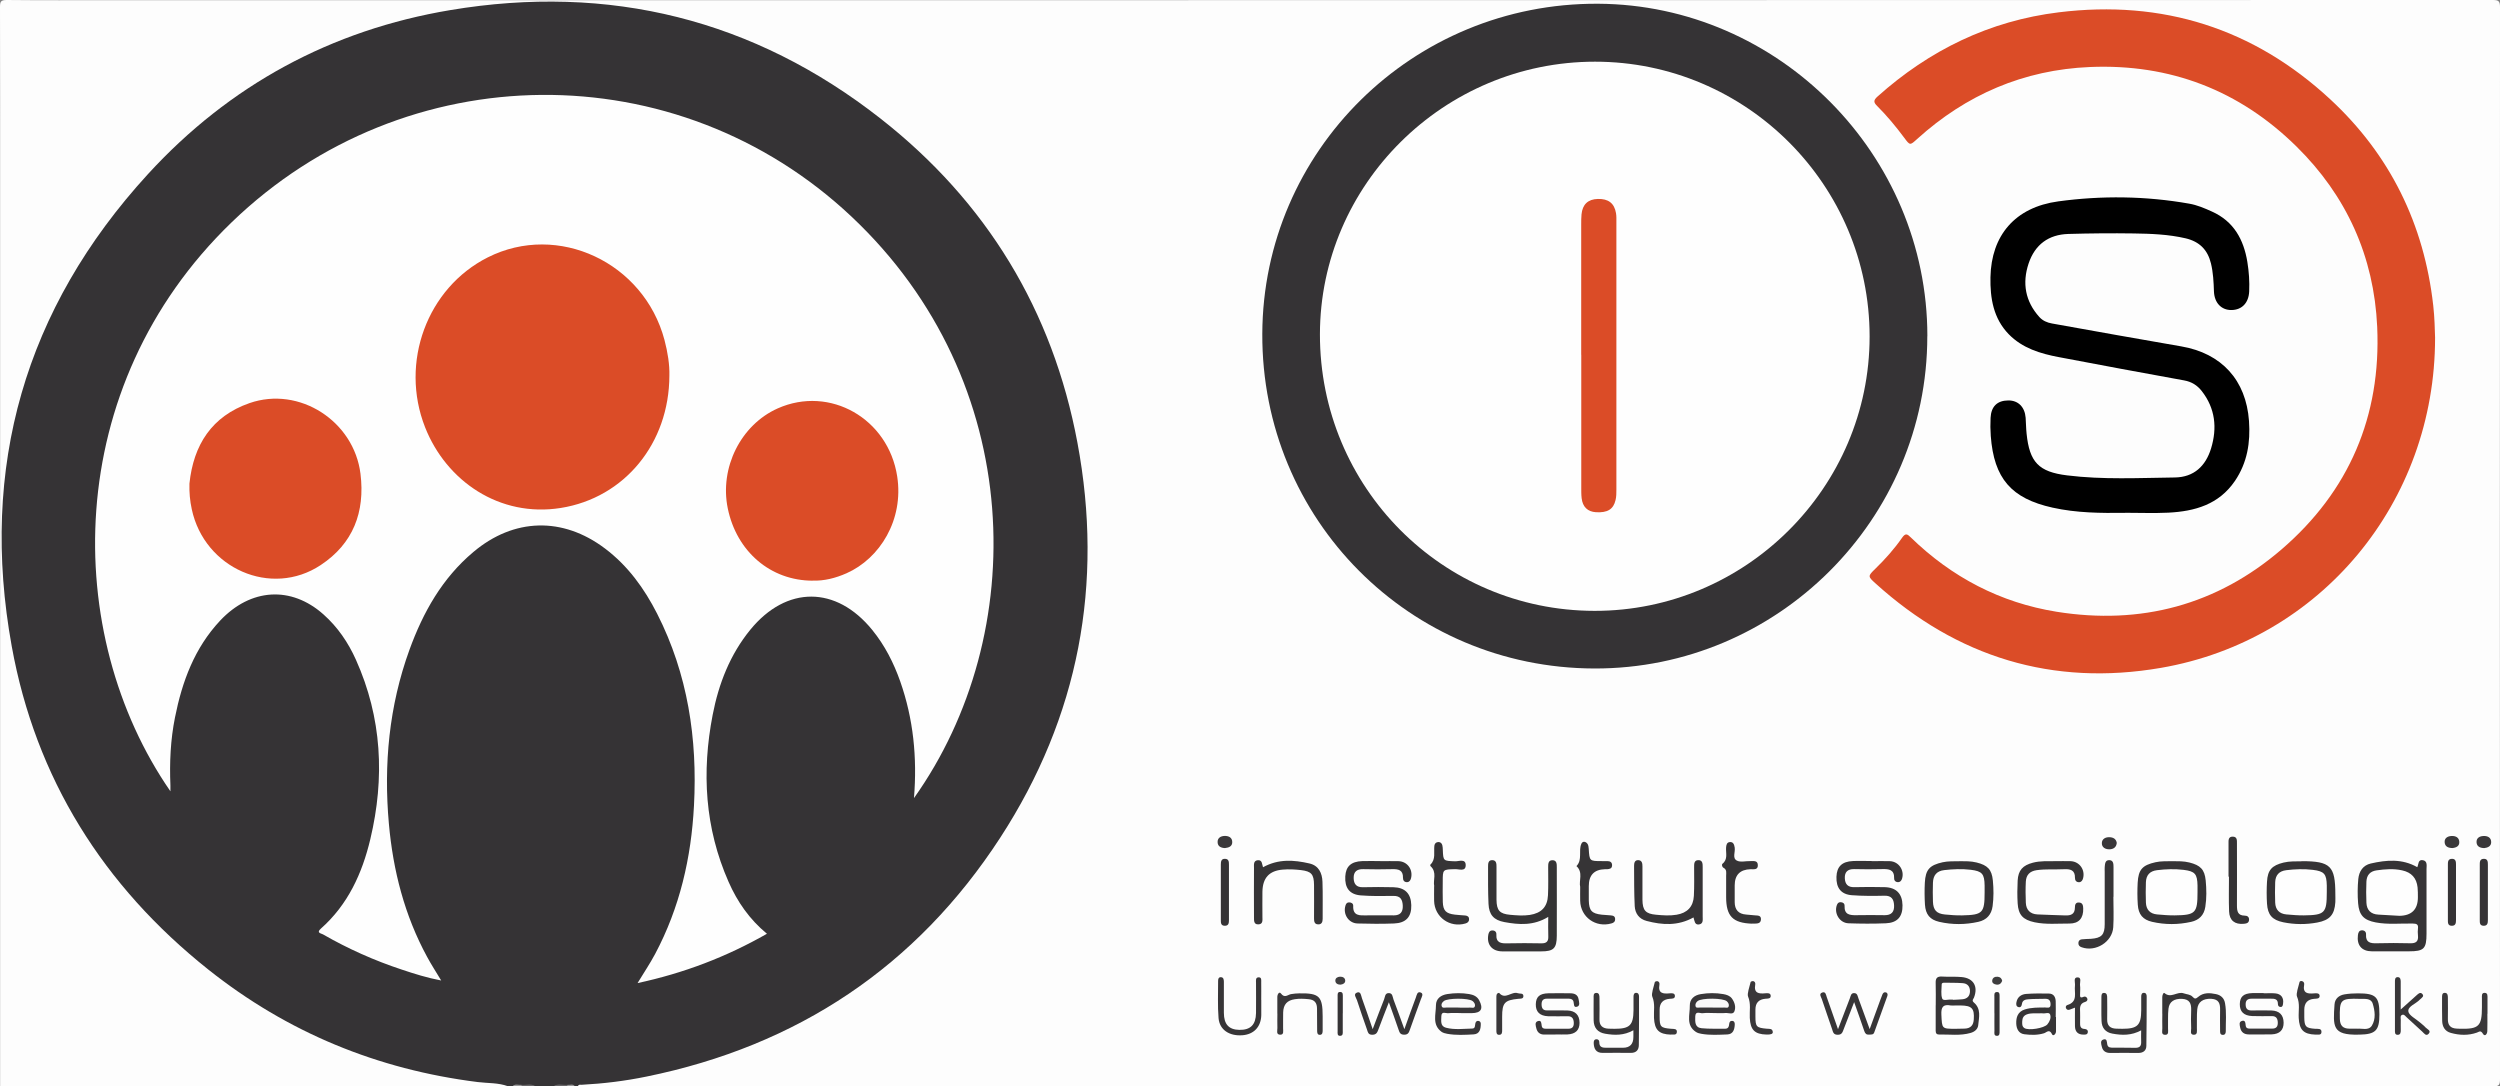 <?xml version="1.0" encoding="UTF-8"?><svg id="Warstwa_2" xmlns="http://www.w3.org/2000/svg" viewBox="0 0 394.32 171.36"><rect x="0" y="0" width="394.32" height="171.36" fill="#808080" stroke="none"/><defs><style>.cls-1{fill:#f9f9f9;}.cls-2{fill:#fefefe;}.cls-3{fill:#fdfdfd;}.cls-4{fill:#686668;}.cls-5{fill:#999899;}.cls-6{fill:#db4c27;}.cls-7{fill:#363436;}.cls-8{fill:#373537;}.cls-9{fill:#3e3d3e;}.cls-10{fill:#383638;}.cls-11{fill:#353335;}.cls-12{fill:#3a383a;}.cls-13{fill:#353435;}.cls-14{fill:#393739;}</style></defs><g id="Warstwa_1-2"><g><path class="cls-3" d="M80.12,171.33H.02V30.72C.02,20.86,.03,11,0,1.13,0,.28,.11,0,1.07,0,6.55,.06,12.02,.03,17.5,.03,142.71,.03,267.93,.03,393.14,0c.95,0,1.18,.16,1.18,1.15-.03,56.34-.03,112.67,0,169.01,0,.91-.1,1.2-1.13,1.2-100.68-.03-201.35-.03-302.03-.03,.08-.66,.62-.5,1.01-.54,3.14-.33,6.28-.66,9.38-1.23,10.29-1.91,19.88-5.63,28.82-11.06,6.81-4.13,12.87-9.19,18.28-15.01,4.84-5.2,8.94-10.95,12.3-17.2,4.57-8.52,7.7-17.53,9.15-27.1,.43-2.88,.77-5.76,.89-8.68,.08-1.79,.24-3.58,.2-5.38-.18-8.06-1.23-15.98-3.56-23.71-3.21-10.69-8.3-20.4-15.32-29.06-7.65-9.43-16.86-16.94-27.7-22.48-8.56-4.38-17.59-7.17-27.09-8.49-4.83-.67-9.7-.99-14.57-.78-19.14,.84-36.25,7.16-51.1,19.29-9.31,7.6-16.67,16.79-22.11,27.54-4.28,8.46-7.04,17.37-8.34,26.74-.67,4.87-1,9.77-.78,14.68,.87,18.89,7.07,35.83,19,50.56,8.99,11.1,20.12,19.41,33.31,24.97,7.61,3.21,15.52,5.17,23.71,6.1,.91,.1,1.83,.13,2.74,.31,.32,.06,.77,0,.77,.54Z"/><path class="cls-11" d="M80.12,171.33c-1.54-.57-3.18-.46-4.77-.66-15.82-1.98-30.04-7.84-42.5-17.75-16.56-13.18-27.23-30.17-31-50.99C-3.26,73.71,3.91,48.68,23.32,27.48,36.18,13.43,52.25,4.73,71.04,1.59c25.05-4.19,47.86,1.44,67.87,17.13,16.69,13.09,27.13,30.25,31.03,51.1,4.17,22.28,.22,43.22-12.15,62.27-13.23,20.37-32.01,32.86-55.84,37.72-3.36,.69-6.77,1.11-10.21,1.29-.22,.01-.49-.09-.6,.23h-.48c-.41-.25-.86-.07-1.28-.12-.69,.06-1.4-.13-2.07,.12h-2.88c-.69-.26-1.4-.06-2.1-.12-.5,.06-1.02-.14-1.5,.12h-.72Z"/><path class="cls-4" d="M82.26,171.11c.73,.07,1.49-.26,2.18,.22h-2.16c-.07-.04-.1-.09-.08-.14,.02-.05,.04-.08,.06-.08Z"/><path class="cls-4" d="M87.32,171.33c.68-.48,1.45-.15,2.18-.22,.07,.05,.09,.1,.06,.15-.03,.04-.05,.07-.08,.07h-2.16Z"/><path class="cls-5" d="M82.26,171.11c.02,.07,.02,.14,.02,.22h-1.44c.42-.45,.94-.17,1.42-.22Z"/><path class="cls-5" d="M89.47,171.33c0-.07,0-.15,.02-.22,.4,.05,.86-.23,1.18,.22h-1.2Z"/><path class="cls-11" d="M303.99,53.03c0,28.9-23.63,52.49-52.52,52.41-29.13-.07-52.49-23.53-52.37-52.79,.11-28.8,23.68-52.22,52.98-52.06,28.44,.16,51.92,23.74,51.92,52.43Z"/><path class="cls-6" d="M384.08,53.29c0,25.96-18.04,47.69-43.23,52.05-17.08,2.95-32.17-1.67-45.04-13.33-1.22-1.1-1.21-1.14-.02-2.3,1.55-1.51,2.99-3.12,4.22-4.89,.55-.78,.82-.6,1.38-.05,6.45,6.27,14.11,10.29,22.99,11.72,13.29,2.13,25.29-1.06,35.49-9.84,10.66-9.18,15.71-21.03,15.08-35.09-.5-11.1-4.83-20.68-12.75-28.47-8.99-8.85-19.92-13.05-32.55-12.52-10.45,.44-19.53,4.35-27.27,11.36-1.12,1.02-1.12,1.03-2.03-.2-1.31-1.76-2.71-3.45-4.27-5.01-.56-.55-.62-.89,.04-1.48,8.2-7.34,17.68-11.96,28.63-13.3,16.34-2.01,30.7,2.53,42.77,13.7,9.46,8.76,14.83,19.72,16.27,32.56,.21,1.87,.25,3.74,.29,5.09Z"/><path d="M335.18,80.89c-3.83,.05-7.66,.02-11.43-.82-6.51-1.44-9.25-4.6-9.75-11.3-.07-.95-.08-1.92-.03-2.87,.09-1.8,1.06-2.73,2.8-2.74,1.55-.01,2.6,1.03,2.73,2.73,.06,.83,.06,1.67,.15,2.51,.46,4.49,1.9,6.03,6.39,6.58,5.65,.7,11.33,.4,16.99,.33,3.02-.04,4.87-1.81,5.72-4.59,.98-3.22,.67-6.3-1.47-9.04-.72-.92-1.61-1.47-2.78-1.68-6.59-1.19-13.17-2.42-19.75-3.67-2.93-.55-5.77-1.41-7.92-3.62-2.42-2.49-2.94-5.68-2.88-8.98,.13-6.59,3.86-11.04,10.71-11.97,6.85-.93,13.77-.85,20.63,.36,1.26,.22,2.44,.72,3.6,1.25,3.43,1.54,5,4.4,5.58,7.94,.25,1.54,.36,3.09,.29,4.65-.08,1.81-1.14,2.92-2.79,2.94-1.59,.02-2.71-1.12-2.77-2.96-.05-1.48-.12-2.95-.47-4.39-.52-2.14-1.8-3.44-3.99-3.96-2.71-.63-5.46-.73-8.2-.77-3.43-.05-6.87-.02-10.3,.08-3.13,.09-5.27,1.68-6.27,4.65-1.04,3.11-.53,5.98,1.69,8.45,.52,.58,1.23,.89,1.99,1.02,6.79,1.21,13.58,2.45,20.38,3.61,6.37,1.09,10.24,5.31,10.7,11.78,.24,3.39-.27,6.58-2.23,9.46-2.53,3.71-6.32,4.78-10.48,4.99-2.27,.11-4.55,.02-6.83,.02Z"/><path class="cls-11" d="M381.27,136.78c.23-.42,.09-1.27,.91-1.1,.73,.15,.55,.87,.55,1.41,0,3.39,0,6.78,0,10.17,0,2.39-.41,2.79-2.76,2.79-1.96,0-3.91,.01-5.87,0-1.6-.01-2.39-.96-2.19-2.56,.05-.4,.18-.73,.61-.75,.41-.02,.7,.23,.67,.66-.07,1.26,.67,1.41,1.69,1.38,1.76-.05,3.51-.05,5.27,0,.95,.03,1.33-.32,1.23-1.25-.04-.36-.04-.72,0-1.08,.09-.67-.24-.77-.82-.78-1.95-.04-3.91,.19-5.85-.18-1.89-.36-2.62-1.15-2.77-3.03-.1-1.27-.09-2.55,.03-3.82,.12-1.23,.76-2.16,1.96-2.44,2.48-.57,4.97-.78,7.34,.58Z"/><path class="cls-13" d="M244.2,144.62c-2.32,1.42-4.62,1.24-6.91,.82-1.69-.31-2.43-1.16-2.51-2.87-.09-1.95-.07-3.91-.07-5.86,0-.47,0-1.07,.69-1.04,.65,.03,.64,.6,.64,1.09,0,1.72-.01,3.43,0,5.15,.02,1.7,.5,2.23,2.16,2.38,1.03,.09,2.06,.18,3.1,.02,1.82-.29,2.78-1.26,2.86-3.11,.07-1.47,.03-2.95,.03-4.43,0-.5,0-1.07,.64-1.09,.73-.02,.72,.6,.72,1.13,0,3.59,.02,7.19,0,10.78-.01,2.01-.51,2.47-2.48,2.47-2.04,0-4.08,.01-6.11,0-1.64-.01-2.5-1.08-2.21-2.65,.07-.36,.22-.63,.58-.65,.41-.03,.72,.2,.69,.63-.08,1.35,.76,1.43,1.79,1.4,1.76-.04,3.52-.04,5.27,0,.82,.02,1.17-.27,1.13-1.11-.04-.95-.01-1.91-.01-3.05Z"/><path class="cls-11" d="M295.24,135.83c.96,0,1.92-.04,2.87,0,1.37,.07,2.28,1.41,1.91,2.72-.1,.34-.29,.59-.65,.59-.37,0-.62-.24-.61-.6,.04-1.39-.81-1.49-1.89-1.46-1.47,.05-2.95,.03-4.43,0-1-.01-1.5,.45-1.46,1.44,.04,.95,.49,1.44,1.51,1.41,1.6-.04,3.19-.04,4.79,0,1.82,.05,2.77,1.04,2.8,2.86,.03,1.79-.81,2.77-2.65,2.84-1.95,.08-3.91,.07-5.86,0-1.39-.04-2.32-1.55-1.85-2.86,.11-.3,.27-.48,.6-.47,.38,.01,.64,.22,.62,.58-.06,1.4,.83,1.49,1.89,1.47,1.48-.03,2.95-.02,4.43,0,1.06,.01,1.54-.51,1.49-1.54-.04-.96-.39-1.56-1.52-1.53-1.71,.04-3.43,.05-5.14-.08-1.71-.13-2.49-1.16-2.43-2.91,.06-1.6,.86-2.4,2.6-2.48,1-.05,1.99,0,2.99,0h0Z"/><path class="cls-11" d="M217.74,135.83c.96,0,1.92-.03,2.87,0,1.39,.06,2.29,1.34,1.95,2.69-.09,.34-.27,.61-.62,.62-.43,.02-.66-.27-.65-.68,.03-1.24-.72-1.4-1.73-1.37-1.51,.05-3.03,.03-4.55,0-.98-.02-1.52,.39-1.5,1.41,.02,.94,.44,1.47,1.47,1.44,1.6-.04,3.19-.04,4.79,0,1.84,.04,2.79,1.01,2.83,2.83,.05,1.84-.83,2.82-2.73,2.89-1.91,.07-3.83,.06-5.75,0-1.41-.04-2.33-1.47-1.9-2.83,.09-.3,.24-.5,.57-.5,.38,0,.66,.19,.65,.55-.07,1.6,1.02,1.52,2.1,1.5,1.44-.02,2.87-.01,4.31,0,1.02,0,1.44-.54,1.41-1.5-.04-.95-.33-1.59-1.48-1.57-1.71,.03-3.43,.05-5.14-.08-1.77-.14-2.55-1.18-2.45-3,.09-1.58,.91-2.34,2.67-2.41,.96-.04,1.92,0,2.87,0Z"/><path class="cls-11" d="M363.04,135.83c4.55,0,5.31,.75,5.31,5.25,0,.4,.02,.8,0,1.2-.12,1.99-.88,2.86-2.86,3.23-1.78,.33-3.57,.32-5.35-.04-1.74-.36-2.46-1.16-2.57-2.94-.07-1.15-.07-2.31,0-3.46,.1-1.85,.78-2.57,2.62-3.02,.95-.23,1.9-.18,2.85-.2Z"/><path class="cls-11" d="M342.59,135.83c.92,.01,1.83-.02,2.74,.21,1.72,.43,2.4,1.09,2.57,2.83,.13,1.38,.16,2.78-.06,4.17-.2,1.3-.98,2.08-2.22,2.36-2.05,.46-4.12,.47-6.17,0-1.48-.34-2.16-1.18-2.26-2.7-.08-1.15-.08-2.31-.02-3.46,.11-2.09,.75-2.78,2.81-3.24,.87-.2,1.74-.14,2.62-.17Z"/><path class="cls-11" d="M309.03,135.83c.92,.01,1.83-.02,2.74,.21,1.72,.43,2.39,1.09,2.56,2.84,.13,1.34,.14,2.7-.04,4.05-.18,1.34-.95,2.18-2.25,2.47-2.05,.46-4.12,.47-6.17,0-1.48-.34-2.15-1.18-2.25-2.71-.07-1.15-.08-2.31-.02-3.46,.11-2.08,.76-2.77,2.82-3.23,.87-.19,1.74-.14,2.62-.16Z"/><path class="cls-7" d="M267.12,144.7c-2.46,1.37-4.92,1.21-7.4,.56-1.19-.31-1.82-1.19-1.88-2.35-.1-2.11-.09-4.22-.1-6.33,0-.44,.08-.95,.69-.91,.57,.04,.63,.53,.63,.98,0,1.75,0,3.51,0,5.26,.02,1.7,.5,2.22,2.16,2.37,1.07,.1,2.14,.18,3.22,0,1.68-.28,2.64-1.25,2.73-2.97,.08-1.51,.04-3.03,.04-4.54,0-.49-.02-1.07,.62-1.1,.73-.04,.73,.57,.73,1.11,0,2.59,0,5.18,0,7.78,0,.5,.13,1.15-.58,1.25-.71,.1-.7-.6-.87-1.11Z"/><path class="cls-11" d="M324.02,135.83c1.01,0,1.81-.03,2.6,0,1.38,.07,2.29,1.36,1.94,2.7-.09,.34-.28,.61-.63,.62-.43,.01-.66-.28-.65-.69,.03-1.24-.74-1.41-1.74-1.36-1.43,.07-2.87-.05-4.3,.15-1.1,.16-1.65,.76-1.71,1.8-.06,1.11-.05,2.24,0,3.35,.05,1.12,.69,1.77,1.82,1.83,1.47,.08,2.95,.1,4.42,.16,.87,.03,1.49-.2,1.5-1.23,0-.41,.08-.85,.65-.81,.58,.04,.65,.48,.66,.95,.05,1.52-.69,2.38-2.18,2.37-1.83-.01-3.67,.18-5.49-.2-1.83-.39-2.56-1.16-2.67-2.99-.07-1.19-.06-2.39,0-3.58,.09-1.65,.81-2.41,2.41-2.83,1.18-.31,2.38-.22,3.36-.24Z"/><path class="cls-7" d="M199.21,136.79c2.44-1.35,4.88-1.16,7.32-.6,1.46,.33,2.01,1.51,2.06,2.88,.07,1.95,.02,3.9,.03,5.86,0,.5-.16,.9-.73,.87-.59-.03-.63-.5-.63-.96,0-1.75,.02-3.51,0-5.26-.02-1.68-.41-2.14-2.05-2.34-.95-.11-1.91-.16-2.86-.08-2.17,.17-3.2,1.32-3.23,3.51-.02,1.31,0,2.63,0,3.94,0,.5,.12,1.16-.63,1.19-.77,.03-.69-.64-.7-1.13-.01-2.59-.02-5.18,0-7.77,0-.49-.12-1.16,.61-1.22,.72-.06,.64,.65,.82,1.13Z"/><path class="cls-7" d="M305.32,158.56c0-1.16,.03-2.32-.01-3.47-.03-.75,.18-1.11,1-1.06,1.04,.07,2.08-.02,3.11,.08,1.86,.18,2.61,1.47,1.94,3.22-.1,.26-.41,.47-.02,.8,1.16,.99,.81,2.32,.68,3.57-.07,.65-.58,1.04-1.19,1.22-1.65,.48-3.34,.22-5.01,.25-.58,0-.51-.5-.51-.89,0-1.24,0-2.48,0-3.71Z"/><path class="cls-7" d="M276.33,145.69c-3.03-.11-4.07-1.18-4.07-4.21,0-1.12,0-2.23,0-3.35,0-.45,.15-.96-.42-1.26-.23-.12-.3-.51-.16-.63,.88-.7,.52-1.66,.57-2.53,.03-.44,.11-.85,.59-.89,.56-.05,.69,.39,.77,.86,.12,.71-.41,1.67,.34,2.06,.56,.3,1.41,.06,2.12,.08,.49,.02,1.16-.16,1.19,.62,.03,.81-.65,.65-1.14,.66q-2.51,.07-2.51,2.57c0,.88,0,1.76,0,2.63,.01,1.19,.59,1.86,1.8,1.95,.48,.04,.95,.09,1.43,.13,.44,.03,.95,0,.91,.65-.03,.59-.49,.64-.96,.65-.16,0-.32,0-.48,0Z"/><path class="cls-7" d="M249.24,139.89c-.24-.96,.51-2.28-.59-3.28,.99-1.02,.28-2.42,.78-3.53,.2-.45,.69-.38,.97,.03,.14,.21,.17,.52,.19,.79,.12,1.92,.12,1.92,2.09,1.92,.28,0,.56,0,.84,0,.46,0,.78,.19,.75,.71-.03,.48-.39,.54-.77,.57-.12,0-.24,0-.36,0q-2.54,.07-2.54,2.66c0,.76-.01,1.52,0,2.27,.04,1.6,.46,2.06,2.02,2.24,.48,.05,.95,.08,1.43,.11,.39,.03,.72,.13,.7,.62,0,.39-.24,.56-.58,.65-2.49,.71-4.87-1-4.93-3.56-.02-.68,0-1.36,0-2.22Z"/><path class="cls-7" d="M226.22,139.78c-.23-.93,.49-2.2-.59-3.17-.04-.04-.06-.19-.02-.23,.89-.86,.51-1.97,.63-2.99,.04-.34,.27-.58,.65-.58,.32,0,.52,.21,.6,.49,.06,.22,.07,.47,.08,.71,.07,1.81,.07,1.77,1.95,1.84,.6,.02,1.71-.48,1.66,.68-.04,.98-1.07,.54-1.67,.56-1.95,.05-1.95,.02-1.95,1.95,0,1.08-.03,2.16,.01,3.23,.05,1.37,.5,1.82,1.88,1.99,.55,.07,1.11,.09,1.67,.14,.35,.04,.6,.19,.59,.6,0,.38-.23,.56-.57,.66-2.47,.72-4.87-1.01-4.94-3.55-.02-.72,0-1.44,0-2.33Z"/><path class="cls-10" d="M257.63,162.5c-1.51,.85-2.97,.8-4.44,.55-1.2-.2-1.81-.94-1.83-2.14-.02-1.16,0-2.31,0-3.47,0-.35-.08-.82,.42-.83,.47-.02,.5,.43,.5,.79,0,1.12,.03,2.23,0,3.35-.03,1.01,.47,1.46,1.43,1.5,.32,.01,.64,.02,.96,.02,2.39,0,2.96-.56,2.98-2.94,0-.72,0-1.43,0-2.15,0-.31,.09-.59,.44-.58,.34,.01,.43,.3,.43,.6,0,2.55,.01,5.1-.03,7.65-.01,.77-.43,1.24-1.3,1.22-1.48-.03-2.95,0-4.43,0-1.04,0-1.36-.66-1.39-1.56,0-.3,.06-.57,.43-.59,.3-.02,.46,.21,.45,.45-.01,.9,.6,.89,1.22,.89,.84,0,1.68,0,2.51,0q1.66,0,1.65-1.72c0-.28,0-.55,0-1.02Z"/><path class="cls-10" d="M337.73,162.51c-1.54,.84-3.04,.8-4.55,.52-1.1-.2-1.67-.91-1.71-1.99-.05-1.23-.01-2.47-.02-3.71,0-.33,0-.72,.41-.72,.48,0,.5,.42,.5,.79,0,1.12,.03,2.23,0,3.35-.03,1.01,.46,1.47,1.43,1.5,.32,.01,.64,.02,.96,.02,2.4,0,2.97-.56,2.98-2.94,0-.72,0-1.43,0-2.15,0-.31,.09-.59,.43-.58,.34,0,.44,.29,.43,.6-.01,2.59,0,5.18-.05,7.77-.01,.73-.49,1.12-1.28,1.11-1.48-.02-2.95-.01-4.43,0-.7,0-1.16-.31-1.31-.97-.1-.4-.31-.97,.24-1.15,.59-.19,.54,.38,.61,.76,.1,.55,.54,.52,.93,.53,1.16,.02,2.31-.02,3.47,.02,.74,.02,.99-.31,.95-1-.03-.51,0-1.03,0-1.73Z"/><path class="cls-8" d="M341.05,159.88c0-.88,0-1.75,0-2.63,0-.29,.19-.76,.36-.61,1.02,.89,2.02-.33,3.03,.04,.48,.17,1.05,.15,1.41,.56,.32,.36,.51,.3,.84,.02,.84-.74,1.85-.67,2.84-.46,.75,.16,1.28,.62,1.42,1.43,.26,1.47,.1,2.94,.12,4.41,0,.28-.08,.59-.45,.59-.47,0-.45-.37-.45-.68,0-1.08-.03-2.15,0-3.23,.03-1-.18-1.72-1.39-1.78-1.28-.06-2.1,.47-2.21,1.65-.1,.99-.03,1.99-.06,2.99-.01,.4,.15,1.03-.47,1.03-.68,0-.41-.65-.43-1.03-.04-.96-.04-1.91,0-2.87,.03-1.01-.24-1.7-1.42-1.76-1.23-.06-2.03,.42-2.16,1.55-.12,1.02-.04,2.07-.07,3.11-.01,.4,.18,1.04-.48,1.01-.65-.02-.4-.66-.42-1.05-.03-.76,0-1.51,0-2.27Z"/><path class="cls-8" d="M333.34,141.45c0,1.6,.08,3.2-.02,4.78-.14,2.34-2.78,3.98-4.99,3.18-.35-.12-.53-.32-.51-.7,.02-.34,.24-.52,.53-.55,.47-.06,.95-.05,1.43-.08,1.69-.12,2.19-.63,2.19-2.31,.01-2.75,0-5.5,0-8.26,0-.24-.02-.48,0-.72,.05-.51,.04-1.16,.76-1.12,.62,.03,.63,.62,.63,1.11,0,1.56,0,3.11,0,4.67-.01,0-.02,0-.03,0Z"/><path class="cls-10" d="M270.46,159.79c-.64,0-1.28-.06-1.91,.02-.41,.05-1.14-.42-1.16,.52-.02,.81-.1,1.74,1,1.85,1.22,.12,2.47,.06,3.7,.08,.56,0,.61-.39,.66-.8,.03-.25,.16-.47,.46-.44,.37,.03,.42,.32,.41,.61-.04,.77-.26,1.49-1.17,1.53-1.35,.05-2.71,.14-4.05-.09-.31-.05-.64-.13-.9-.3-1.62-1.06-.94-2.72-.97-4.15-.02-1.05,.72-1.66,1.73-1.82,1.18-.2,2.38-.21,3.57,0,.5,.09,1.02,.25,1.35,.7,.44,.62,.65,1.36,.38,2.03-.23,.55-.92,.21-1.41,.25-.55,.05-1.11,.01-1.67,.01Z"/><path class="cls-10" d="M230.45,159.79c-.68,0-1.36-.05-2.03,.02-.38,.04-1.06-.37-1.08,.48-.01,.7-.2,1.57,.73,1.81,1.36,.36,2.77,.16,4.16,.13,.5-.01,.39-.52,.48-.84,.07-.26,.23-.42,.52-.36,.22,.05,.33,.23,.33,.44,0,.8-.14,1.62-1.12,1.68-1.39,.08-2.79,.16-4.17-.09-.31-.06-.65-.14-.89-.31-1.53-1.12-.89-2.75-.89-4.19,0-1.06,.79-1.61,1.79-1.77,1.15-.18,2.31-.19,3.45,0,.63,.11,1.23,.34,1.57,.97,.72,1.34,.32,2.03-1.16,2.04-.56,0-1.12,0-1.67,0Z"/><path class="cls-8" d="M219.07,158.07c-.62,1.6-1.17,2.97-1.67,4.34-.18,.49-.36,.81-.98,.8-.63-.01-.67-.42-.81-.83-.53-1.54-1.09-3.07-1.58-4.63-.12-.38-.66-.98,.05-1.21,.57-.19,.6,.53,.73,.89,.56,1.53,1.07,3.08,1.7,4.9,.65-1.72,1.21-3.22,1.8-4.7,.15-.38,.13-.97,.7-.99,.67-.03,.63,.62,.79,1.03,.57,1.48,1.09,2.98,1.71,4.66,.64-1.79,1.21-3.4,1.81-4.99,.14-.37,.21-1.04,.8-.78,.45,.2,.12,.7-.01,1.06-.58,1.61-1.18,3.21-1.74,4.82-.16,.45-.29,.76-.88,.76-.58,0-.73-.28-.88-.74-.46-1.39-.98-2.77-1.55-4.39Z"/><path class="cls-8" d="M289.91,162.32c.67-1.76,1.26-3.31,1.86-4.85,.14-.35,.16-.86,.7-.83,.52,.02,.53,.51,.67,.87,.56,1.53,1.12,3.06,1.76,4.81,.6-1.65,1.14-3.12,1.67-4.58,.11-.3,.22-.6,.34-.89,.1-.24,.29-.41,.56-.32,.29,.1,.29,.36,.21,.59-.68,1.91-1.37,3.81-2.06,5.72-.14,.4-.48,.32-.8,.35-.44,.04-.63-.16-.77-.56-.49-1.46-1.01-2.9-1.6-4.57-.6,1.56-1.13,2.93-1.66,4.3-.17,.45-.28,.86-.94,.85-.69,0-.73-.45-.88-.89-.53-1.58-1.1-3.15-1.62-4.74-.11-.33-.51-.82,.06-1.03,.55-.2,.6,.37,.72,.72,.57,1.6,1.13,3.2,1.77,5.05Z"/><path class="cls-7" d="M324.29,160.4c0,.76,0,1.51,0,2.27,0,.43-.45,.83-.62,.47-.43-.92-.87-.28-1.29-.16-1.02,.31-2.07,.28-3.09,.15-.86-.11-1.23-.82-1.27-1.65-.04-1.03,.24-1.91,1.35-2.26,1.04-.33,2.12-.3,3.2-.31,.35,0,.86,.2,.86-.48,0-.56-.2-.91-.84-.89-.88,.03-1.75,0-2.63,.07-.46,.03-.97,.12-1.05,.76-.03,.28-.18,.58-.54,.48-.4-.11-.38-.48-.32-.79,.16-.83,.78-1.23,1.53-1.29,1.19-.09,2.39-.08,3.58-.06,.74,.01,1.05,.53,1.08,1.19,.04,.83,0,1.67,0,2.51,.01,0,.02,0,.03,0Z"/><path class="cls-8" d="M357.04,156.67c.6,0,1.2-.04,1.8,.01,.96,.07,1.41,.7,1.26,1.64-.04,.24-.06,.5-.37,.51-.28,0-.44-.18-.44-.46,.01-.81-.52-.86-1.13-.85-1,.01-2,.01-2.99,0-.63,0-.98,.23-.97,.91,0,.64,.28,.96,.94,.95,1.04-.01,2.08-.03,3.11,0,1.28,.04,1.93,.71,1.94,1.93,.01,1.14-.62,1.8-1.89,1.84-1.2,.04-2.39,0-3.59,.01-.74,0-1.22-.34-1.37-1.07-.07-.38-.24-.89,.24-1.05,.6-.21,.58,.36,.63,.73,.06,.44,.36,.47,.69,.47,1.16,0,2.32-.01,3.47,0,.69,.01,.92-.35,.9-.97-.02-.59-.23-1-.91-1-1.04,0-2.08,.03-3.11-.01-1.34-.05-1.99-.7-1.97-1.89,.02-1.17,.59-1.68,1.96-1.73,.6-.02,1.2,0,1.8,0Z"/><path class="cls-8" d="M245.34,163.18c-.6,0-1.2,.01-1.8,0-.64-.01-1.06-.34-1.21-.96-.1-.41-.31-.97,.22-1.16,.6-.21,.56,.38,.62,.74,.07,.44,.38,.46,.71,.46,1.16,0,2.32-.01,3.47,0,.7,.01,.91-.37,.88-.98-.03-.59-.25-.99-.93-.99-1.04,0-2.08,.03-3.11,0-1.33-.05-1.98-.71-1.95-1.9,.03-1.16,.59-1.68,1.97-1.72,1.16-.03,2.32-.01,3.47,0,.65,0,1.2,.22,1.31,.95,.07,.41,.27,1-.22,1.16-.61,.21-.48-.43-.58-.78-.1-.38-.4-.47-.74-.48-1.16,0-2.32,0-3.47,0-.61,0-.84,.33-.83,.92,.01,.57,.22,.93,.83,.93,1.08,0,2.16-.02,3.23,.01,1.27,.04,1.93,.73,1.93,1.95,0,1.14-.63,1.77-1.9,1.83-.64,.03-1.28,0-1.92,0h0Z"/><path class="cls-10" d="M375.3,160c0,2.54-.6,3.15-3.17,3.19-.04,0-.08,0-.12,0-4.17,.1-4.02-1.29-3.79-4.77,.06-.89,.69-1.43,1.56-1.58,.7-.12,1.42-.16,2.14-.16,2.84,0,3.38,.54,3.38,3.32Z"/><path class="cls-11" d="M351.5,138.26c0-1.75-.01-3.51,0-5.26,0-.45-.05-1.05,.67-1.04,.7,.01,.66,.57,.66,1.05,0,3.27,.02,6.54,0,9.81,0,.91,.12,1.59,1.23,1.6,.41,0,.7,.21,.68,.65-.02,.53-.42,.6-.84,.64-1.4,.13-2.25-.52-2.31-1.94-.07-1.83-.02-3.66-.02-5.5-.02,0-.05,0-.07,0Z"/><path class="cls-8" d="M198.94,157.7c0,.8,.01,1.6,0,2.4-.04,1.87-1.18,3.07-3.02,3.19-2.04,.14-3.57-.87-3.72-2.71-.16-1.94-.06-3.91-.07-5.86,0-.3,.07-.6,.43-.59,.43,0,.47,.38,.48,.7,.01,1.64,0,3.27,0,4.91,0,1.82,.79,2.67,2.44,2.7,1.76,.03,2.6-.81,2.63-2.65,.02-1.6,0-3.19,0-4.79,0-.34-.1-.83,.4-.85,.53-.02,.41,.49,.42,.82,.02,.92,0,1.84,0,2.75Z"/><path class="cls-12" d="M392.33,159.89c0,.92,.02,1.83-.01,2.75-.01,.46-.39,.93-.69,.42-.36-.61-.58-.32-.95-.19-1.36,.48-2.74,.43-4.11,.05-.94-.25-1.34-.98-1.37-1.88-.04-1.23-.01-2.47-.02-3.7,0-.32-.01-.72,.4-.74,.48-.02,.52,.4,.52,.77,0,1.11,.03,2.23,0,3.34-.03,.99,.42,1.49,1.4,1.53,.16,0,.32,.02,.48,.02,3,.08,3.49-.4,3.49-3.38,0-.48,0-.96,0-1.43,0-.34-.09-.84,.4-.85,.57-.01,.47,.52,.48,.9,.01,.8,0,1.59,0,2.39Z"/><path class="cls-10" d="M378.66,159.23c1.01-.9,1.78-1.59,2.55-2.29,.25-.22,.53-.48,.82-.2,.4,.39-.03,.61-.27,.85-.03,.03-.06,.05-.09,.08-.6,.66-1.89,1.04-1.81,1.84,.06,.64,1.19,1.18,1.84,1.76,.3,.27,.63,.5,.89,.8,.26,.28,.94,.49,.46,1-.39,.41-.71-.09-.98-.34-.83-.75-1.64-1.52-2.47-2.27-.2-.18-.39-.49-.68-.4-.4,.13-.24,.54-.25,.83-.02,.52,0,1.04,0,1.56,0,.37-.02,.79-.52,.77-.44-.02-.4-.42-.4-.73,0-2.55,0-5.11,0-7.66,0-.32,0-.7,.43-.71,.43,0,.47,.37,.48,.69,.01,1.38,0,2.76,0,4.42Z"/><path class="cls-14" d="M201.47,159.87c0-.88,0-1.76,0-2.63,0-.41,.3-.9,.57-.54,.59,.79,1.06,.2,1.59,.1,.43-.08,.87-.11,1.31-.12,3.16-.05,3.68,.47,3.68,3.63,0,.76,0,1.52,0,2.27,0,.29-.05,.61-.39,.64-.45,.04-.48-.33-.48-.66-.01-1.16-.02-2.31-.02-3.47,0-.9-.38-1.41-1.33-1.49-.72-.07-1.43-.11-2.15,0-1.24,.18-1.82,.83-1.86,2.09-.03,.84,.01,1.68-.01,2.51-.01,.4,.18,1.04-.49,1-.64-.03-.4-.67-.41-1.06-.03-.76,0-1.52,0-2.27Z"/><path class="cls-11" d="M391.13,140.66c0-1.39,0-2.78,0-4.17,0-.48-.04-1.03,.66-1.03,.61,0,.62,.5,.62,.95,0,2.9,0,5.8,0,8.7,0,.46-.05,.92-.67,.91-.64-.01-.61-.5-.61-.95,0-1.47,0-2.94,0-4.41Z"/><path class="cls-11" d="M386.1,140.66c0-1.39,0-2.78,0-4.17,0-.48-.04-1.03,.66-1.03,.61,0,.62,.5,.62,.95,0,2.9,0,5.8,0,8.7,0,.47-.05,.92-.67,.91-.64-.01-.61-.5-.61-.95,0-1.47,0-2.94,0-4.41Z"/><path class="cls-11" d="M192.56,140.66c0-1.43,0-2.86,0-4.29,0-.46,.05-.93,.66-.91,.61,.01,.62,.5,.62,.95,0,2.9,0,5.8,0,8.7,0,.46-.04,.92-.66,.91-.64-.01-.62-.5-.62-.94,0-1.47,0-2.94,0-4.41Z"/><path class="cls-14" d="M365.23,163.19c-1.92-.06-2.56-.77-2.66-2.64-.06-1.11,.23-2.21-.27-3.37-.18-.41,.21-1.51,.4-2.28,.04-.16,.24-.19,.4-.15,.29,.08,.37,.34,.33,.56-.26,1.4,.59,1.46,1.6,1.37,.35-.03,.84-.06,.84,.41,0,.47-.48,.42-.84,.45q-1.58,.12-1.58,1.72c0,.4,0,.8,0,1.2,.02,1.48,.23,1.7,1.72,1.81,.41,.03,1.03-.11,.99,.53-.03,.55-.61,.35-.95,.39Z"/><path class="cls-14" d="M278.63,163.18c-1.9-.05-2.54-.76-2.64-2.63-.06-1.11,.21-2.21-.27-3.37-.18-.43,.22-1.51,.4-2.28,.02-.08,.26-.17,.39-.15,.3,.04,.38,.32,.34,.54-.25,1.38,.56,1.48,1.59,1.38,.35-.03,.84-.07,.85,.4,.02,.48-.47,.43-.82,.46q-1.59,.13-1.59,1.71c0,.36,0,.72,0,1.08,0,1.64,.15,1.79,1.83,1.94,.38,.03,.86-.06,.91,.52,.02,.3-.3,.42-.99,.4Z"/><path class="cls-14" d="M263.56,163.19c-1.93-.05-2.58-.76-2.68-2.63-.06-1.11,.21-2.21-.27-3.37-.18-.43,.22-1.51,.4-2.28,.02-.08,.26-.17,.39-.15,.3,.04,.38,.32,.34,.54-.25,1.38,.55,1.48,1.59,1.38,.35-.03,.84-.07,.85,.4,.02,.48-.47,.43-.82,.46q-1.59,.13-1.59,1.71c0,.36,0,.72,0,1.08,0,1.64,.15,1.8,1.83,1.94,.38,.03,.93-.05,.89,.51-.04,.56-.6,.36-.94,.4Z"/><path class="cls-8" d="M327.29,158.93c-.4,.15-.62,.24-.84,.32-.26,.09-.47,.03-.59-.24-.1-.23,.05-.44,.22-.49,1.72-.52,1.06-1.94,1.2-3.07,.06-.46-.29-1.28,.38-1.29,.74-.02,.36,.81,.42,1.26,.06,.43,.01,.88,.01,1.32,0,.35-.09,.78,.54,.49,.23-.11,.49,0,.59,.26,.11,.3-.12,.49-.33,.54-.89,.25-.83,.92-.8,1.61,.02,.52,0,1.04,0,1.56,0,.53-.05,1.07,.73,1.1,.3,.01,.55,.2,.48,.55-.07,.36-.39,.34-.67,.34-.88,0-1.33-.45-1.35-1.32-.02-.91,0-1.83,0-2.93Z"/><path class="cls-14" d="M236.45,156.6c.96,1.17,1.98-.31,2.97,.06,.31,.12,.82-.07,.86,.41,.04,.51-.45,.44-.79,.47-2.17,.21-2.56,.63-2.56,2.83,0,.72,0,1.43,0,2.15,0,.33-.02,.69-.45,.7-.45,.02-.46-.35-.46-.67,0-1.75,0-3.5,0-5.25,0-.33,0-.65,.44-.7Z"/><path class="cls-11" d="M314.57,159.83c0-.87,0-1.75,0-2.62,0-.3-.08-.71,.38-.74,.46-.03,.44,.36,.44,.68,0,1.83,0,3.66,0,5.49,0,.32,.03,.73-.39,.74-.55,.02-.42-.48-.42-.8-.02-.91,0-1.83,0-2.74Z"/><path class="cls-11" d="M211.79,159.83c0,.91,0,1.83,0,2.74,0,.34,.09,.81-.44,.81-.45,0-.37-.44-.37-.74,0-1.83,0-3.66,0-5.49,0-.3-.05-.72,.43-.69,.45,.03,.38,.43,.39,.74,0,.87,0,1.75,0,2.62Z"/><path class="cls-14" d="M333.87,132.97c-.07,.69-.54,.97-1.13,.99-.65,.02-1.24-.29-1.22-.99,.01-.63,.56-.94,1.18-.92,.6,.01,1.08,.25,1.18,.93Z"/><path class="cls-12" d="M386.84,133.76c-.67,0-1.19-.22-1.25-.88-.06-.69,.46-.98,1.05-1.02,.64-.04,1.23,.2,1.26,.94,.03,.69-.52,.89-1.06,.97Z"/><path class="cls-12" d="M391.84,133.77c-.66-.02-1.18-.24-1.22-.91-.04-.69,.48-.97,1.08-1,.64-.03,1.22,.22,1.23,.96,0,.68-.55,.88-1.09,.95Z"/><path class="cls-12" d="M193.24,133.77c-.65-.03-1.17-.25-1.19-.93-.03-.68,.5-.97,1.09-.99,.65-.02,1.22,.24,1.22,.98,0,.68-.56,.87-1.12,.93Z"/><path class="cls-9" d="M315.8,154.72c-.17,.42-.46,.64-.91,.58-.38-.05-.72-.25-.66-.66,.06-.45,.44-.62,.87-.58,.39,.04,.63,.26,.7,.65Z"/><path class="cls-9" d="M211.4,155.31c-.4-.01-.78-.19-.78-.65,0-.4,.36-.59,.74-.61,.44-.02,.82,.2,.82,.64,0,.37-.34,.59-.78,.62Z"/><path class="cls-2" d="M144.16,125.87c.52-6.42-.1-12.49-2.16-18.37-1.04-2.95-2.44-5.71-4.43-8.15-5.68-6.98-13.52-7-19.22-.03-3.2,3.92-4.99,8.51-5.94,13.42-1.75,9.02-1.24,17.86,2.51,26.36,1.38,3.14,3.3,5.91,6.05,8.18-6.41,3.66-13.14,6.22-20.41,7.78,.97-1.6,1.95-3.05,2.77-4.59,3.89-7.31,5.7-15.18,6.13-23.39,.56-10.56-.97-20.75-5.81-30.28-2.03-3.99-4.61-7.56-8.23-10.29-6.67-5.03-14.37-4.82-20.75,.55-4.92,4.13-7.94,9.52-10.09,15.44-3.22,8.88-4.08,18.07-3.24,27.44,.66,7.38,2.47,14.44,6.03,20.99,.66,1.22,1.41,2.38,2.22,3.72-2.22-.42-4.22-1.05-6.22-1.72-4.33-1.43-8.47-3.28-12.42-5.55-.3-.17-1.11-.23-.34-.91,4.27-3.78,6.52-8.72,7.8-14.11,2.3-9.66,1.84-19.14-2.27-28.3-1.22-2.72-2.88-5.16-5.12-7.15-5.1-4.54-11.49-4.13-16.29,.97-4.05,4.32-6,9.61-7.13,15.28-.71,3.54-.87,7.12-.72,10.72,.01,.26,0,.52,0,.93-17.11-24.73-17.28-63.74,9.66-89.75,27.44-26.49,70.26-26.78,97.75-.91,27.7,26.07,28.2,65.96,9.87,91.73Z"/><path class="cls-2" d="M251.58,9.73c23.87,0,43.31,19.46,43.31,43.35,0,23.82-19.56,43.31-43.41,43.27-23.98-.04-43.31-19.51-43.29-43.61,.02-23.65,19.55-43.01,43.39-43.01Z"/><path class="cls-2" d="M378.47,144.45c-1.11-.06-2.22-.13-3.33-.19-1.19-.06-1.84-.71-1.89-1.88-.05-1.11-.05-2.23,0-3.34,.05-.98,.55-1.61,1.6-1.76,1.35-.19,2.69-.3,4.03,0,1.48,.32,2.28,1.21,2.44,2.69,.05,.51,.05,1.03,.05,1.55q0,2.88-2.91,2.93Z"/><path class="cls-2" d="M367,140.74c0,3.27-.31,3.6-3.62,3.64-.91,.01-1.83-.07-2.75-.15-1.13-.1-1.73-.76-1.77-1.87-.04-1.07-.04-2.15,0-3.23,.05-1.09,.6-1.74,1.76-1.88,1.4-.17,2.79-.22,4.18-.05,1.8,.22,2.16,.65,2.2,2.46,0,.36,0,.72,0,1.08Z"/><path class="cls-2" d="M346.61,140.74c0,3.27-.31,3.6-3.62,3.64-.91,.01-1.83-.07-2.75-.15-1.13-.1-1.73-.76-1.77-1.87-.04-1.07-.04-2.15,0-3.23,.05-1.09,.6-1.74,1.76-1.88,1.4-.17,2.79-.22,4.18-.05,1.8,.22,2.16,.65,2.2,2.46,0,.36,0,.72,0,1.08Z"/><path class="cls-2" d="M313.03,140.76c0,3.23-.3,3.55-3.52,3.62-.91,.02-1.83-.05-2.75-.14-1.31-.13-1.83-.69-1.88-2.02-.04-1-.03-1.99,0-2.99,.04-1.14,.56-1.85,1.79-1.99,1.4-.16,2.79-.22,4.18-.05,1.79,.22,2.15,.65,2.18,2.48,0,.36,0,.72,0,1.08Z"/><path class="cls-2" d="M308.4,158.59c.28,0,.56,0,.84,0,1.79,.02,2.2,.48,2.08,2.22-.06,.91-.5,1.39-1.41,1.43-.48,.02-.96,.03-1.43,.03-2.24,0-2.16,0-2.27-2.22-.06-1.2,.26-1.69,1.48-1.46,.23,.04,.48,0,.72,0Z"/><path class="cls-2" d="M308.02,157.67c-.08,0-.16,0-.24,0-.5-.07-1.29,.25-1.44-.17-.24-.67-.09-1.48-.08-2.23,0-.25,.24-.27,.45-.27,.95,.02,1.91,0,2.86,.07,.74,.05,1.15,.51,1.15,1.26,0,.74-.4,1.19-1.15,1.28-.51,.06-1.03,.06-1.54,.09,0,0,0-.02,0-.02Z"/><path class="cls-1" d="M269.97,158.92c-.63,0-1.27,.01-1.9,0-.25,0-.6,.13-.65-.3-.03-.29,.11-.53,.34-.72,.63-.52,4.04-.5,4.61,.03,.21,.2,.37,.45,.31,.74-.08,.41-.44,.24-.68,.25-.67,.02-1.35,0-2.02,0Z"/><path class="cls-1" d="M230.01,158.92c-.63,0-1.27,.01-1.9,0-.25,0-.6,.13-.71-.21-.12-.34,.07-.61,.34-.82,.6-.48,3.91-.49,4.52,0,.26,.21,.46,.49,.37,.82-.1,.36-.45,.21-.7,.22-.63,.02-1.27,0-1.9,0Z"/><path class="cls-3" d="M321.63,159.83c.24,0,.41-.02,.56,0,.4,.08,1.02-.26,1.18,.21,.17,.5-.07,1.09-.45,1.54-.52,.6-2.96,1-3.61,.58-.4-.26-.36-.67-.35-1.07,.02-.53,.22-.91,.75-1.1,.66-.24,1.34-.13,1.93-.16Z"/><path class="cls-2" d="M371.86,162.25c-.59,0-.95,0-1.3,0-1.03-.01-1.48-.5-1.5-1.56-.06-3.06,.08-3.24,3.2-3.14,.73,.02,1.7-.14,1.98,.74,.35,1.13,.52,2.43-.13,3.48-.52,.84-1.62,.4-2.24,.49Z"/><path class="cls-6" d="M105.58,59.24c-.02,10.66-7.06,19.28-17.13,20.88-9.66,1.54-18.06-4.25-21.4-12.72-4.03-10.23,.32-21.99,9.9-26.81,11.05-5.56,24.61,.79,27.86,13.04,.51,1.94,.82,3.9,.77,5.61Z"/><path class="cls-6" d="M29.88,76.28c.63-6.11,3.53-10.63,9.48-12.7,7.86-2.73,16.48,2.85,17.5,11.16,.74,6.03-1.16,11.01-6.28,14.39-7.8,5.17-18.33,.54-20.33-8.8-.29-1.33-.41-2.67-.37-4.06Z"/><path class="cls-6" d="M128.2,91.59c-6.66,0-12.01-4.59-13.41-11.4-1.32-6.42,2.06-13.19,7.89-15.78,8.22-3.65,17.42,1.61,18.83,10.71,1.07,6.89-2.75,12.98-7.99,15.3-1.74,.77-3.54,1.22-5.33,1.16Z"/><path class="cls-6" d="M249.4,55.97c0-6.87,0-13.74,0-20.6,0-.52,0-1.04,.05-1.56,.15-1.57,1.02-2.39,2.57-2.43,1.66-.05,2.61,.68,2.87,2.24,.08,.47,.06,.96,.06,1.43,0,14.05,0,28.11,0,42.16,0,.56,0,1.13-.13,1.66-.34,1.47-1.28,2.03-3.1,1.92-1.3-.08-2.09-.83-2.25-2.2-.07-.59-.06-1.2-.06-1.79,0-6.95,0-13.89,0-20.84Z"/></g></g></svg>
